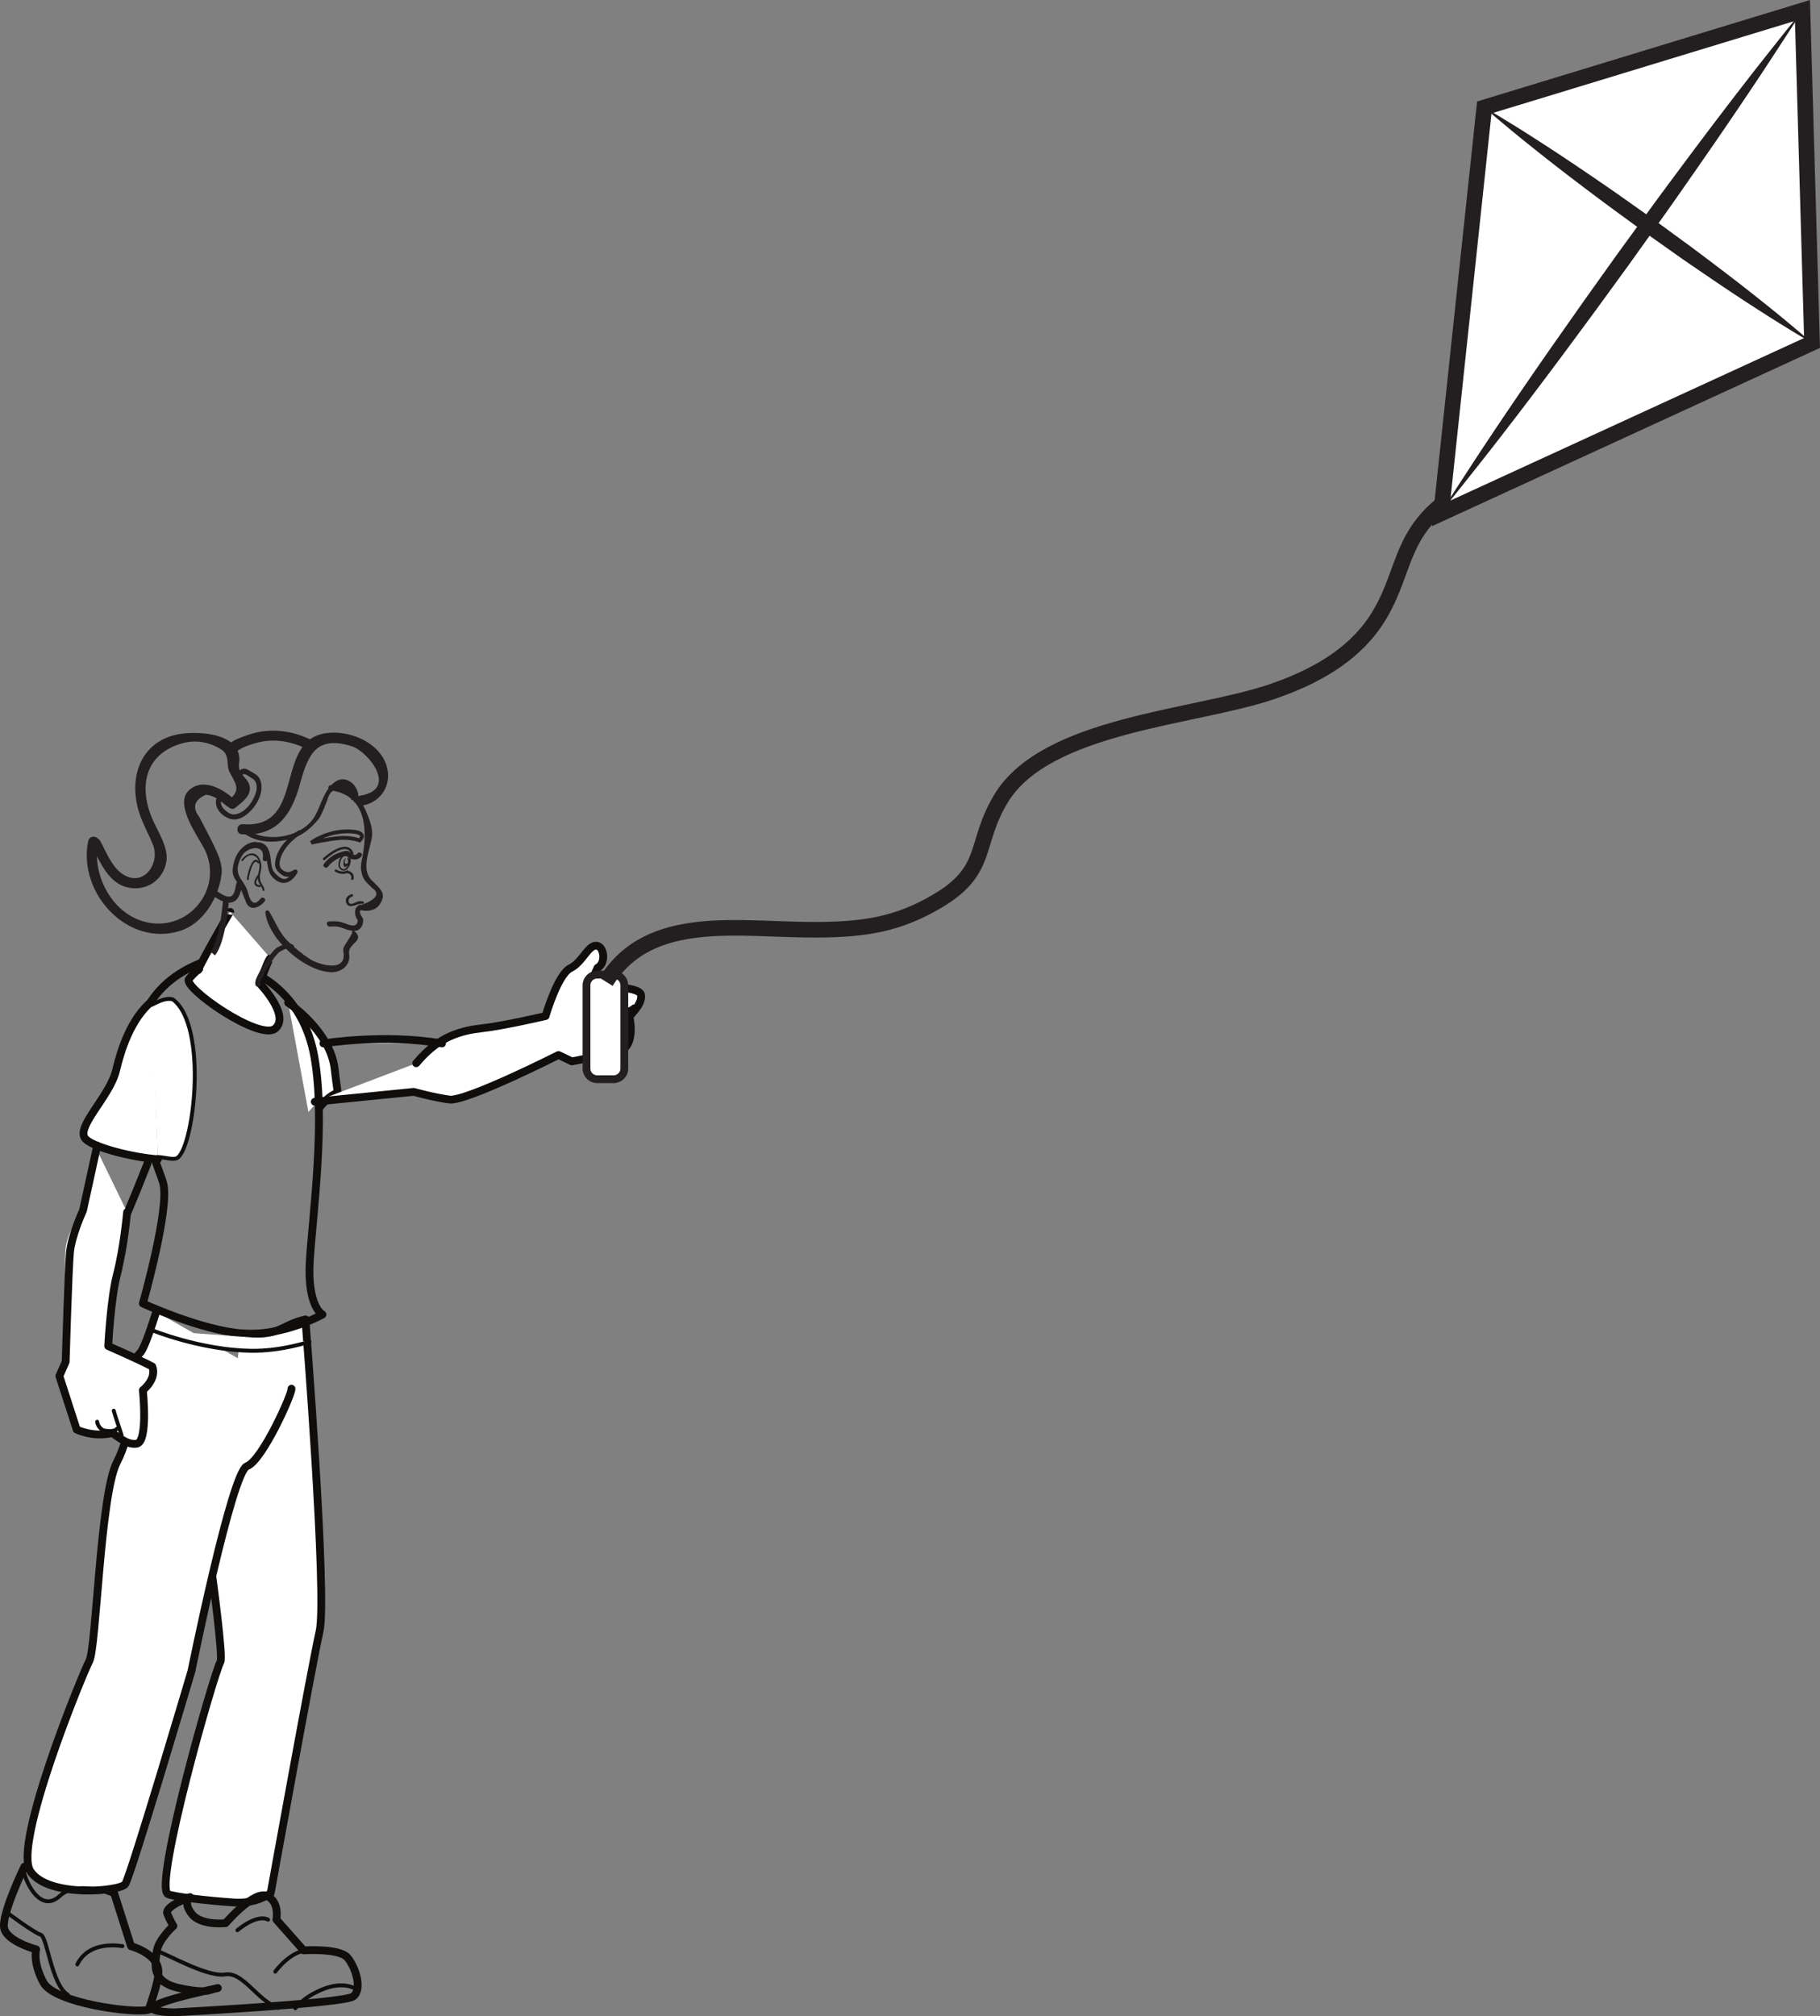 <?xml version="1.0" encoding="UTF-8"?>
<svg xmlns="http://www.w3.org/2000/svg" xmlns:xlink="http://www.w3.org/1999/xlink" width="233.247pt" height="258.382pt" viewBox="0 0 233.247 258.382" version="1.1">
<rect x="0" y="0" width="233.247" height="258.382" fill="#808080" stroke="none"/>
<defs>
<clipPath id="clip1">
  <path d="M 19 242 L 47 242 L 47 258.383 L 19 258.383 Z M 19 242 "/>
</clipPath>
<clipPath id="clip2">
  <path d="M 0 238 L 21 238 L 21 258.383 L 0 258.383 Z M 0 238 "/>
</clipPath>
<clipPath id="clip3">
  <path d="M 156 0 L 233.246 0 L 233.246 95 L 156 95 Z M 156 0 "/>
</clipPath>
</defs>
<g id="surface1">
<path style="fill-rule:nonzero;fill:rgb(100%,100%,100%);fill-opacity:1;stroke-width:1;stroke-linecap:round;stroke-linejoin:round;stroke:rgb(6.294%,5.768%,5.058%);stroke-opacity:1;stroke-miterlimit:4;" d="M -0.001 0 C -0.001 0 1.409 -10.32 1.038 -10.957 C 0.194 -12.383 -7.52 -39.543 -5.704 -40.707 C -5.216 -41.019 -0.548 -41.582 2.839 -41.793 C 5.745 -41.976 7.484 -40.582 7.484 -40.582 C 7.484 -40.582 12.73 -11.504 13.741 -7.062 C 14.753 -2.621 11.929 32.93 11.929 32.93 C 8.413 32.067 9.081 30.809 3.632 31.113 " transform="matrix(1,0,0,-1,27.212,202.008)"/>
<path style=" stroke:none;fill-rule:nonzero;fill:rgb(100%,100%,100%);fill-opacity:1;" d="M 36.934 128.504 C 36.934 128.504 42.379 132.133 42.898 137.059 C 43.418 141.98 42.379 139.004 39.527 142.504 "/>
<path style="fill:none;stroke-width:1;stroke-linecap:round;stroke-linejoin:round;stroke:rgb(6.294%,5.768%,5.058%);stroke-opacity:1;stroke-miterlimit:4;" d="M -0 -0.002 C -0 -0.002 5.445 -3.631 5.964 -8.556 C 6.484 -13.478 6.781 -10.01 3.933 -13.51 " transform="matrix(1,0,0,-1,36.934,128.502)"/>
<path style="fill-rule:nonzero;fill:rgb(100%,100%,100%);fill-opacity:1;stroke-width:1;stroke-linecap:round;stroke-linejoin:round;stroke:rgb(6.294%,5.768%,5.058%);stroke-opacity:1;stroke-miterlimit:4;" d="M 0.002 -0 L 12.693 1.269 C 12.693 1.269 15.115 0.574 17.244 0.285 C 19.369 -0.004 31.236 5.992 31.236 5.992 L 32.943 5.175 C 32.943 5.175 39.029 6.304 39.67 6.836 C 40.306 7.367 40.748 8.621 40.353 10.769 C 40.279 11.164 41.931 12.269 41.822 13.64 C 41.705 15.011 35.252 14.699 35.252 14.699 C 35.252 14.699 35.888 16.433 36.232 17.164 C 37.306 17.73 37.076 19.566 36.373 19.918 C 35.154 20.484 34.404 17.906 32.763 17.117 C 31.123 16.332 29.576 10.984 29.576 10.984 C 29.576 10.984 24.244 9.722 21.216 9.39 C 16.966 8.925 14.802 7.047 12.994 4.933 " transform="matrix(1,0,0,-1,40.342,141.187)"/>
<path style="fill-rule:nonzero;fill:rgb(100%,100%,100%);fill-opacity:1;stroke-width:0.5;stroke-linecap:round;stroke-linejoin:round;stroke:rgb(6.294%,5.768%,5.058%);stroke-opacity:1;stroke-miterlimit:4;" d="M -0.002 -0 C 0.393 0.07 2.678 0.16 3.522 0.945 " transform="matrix(1,0,0,-1,77.682,129.918)"/>
<path style="fill-rule:nonzero;fill:rgb(100%,100%,100%);fill-opacity:1;stroke-width:0.5;stroke-linecap:round;stroke-linejoin:round;stroke:rgb(6.294%,5.768%,5.058%);stroke-opacity:1;stroke-miterlimit:4;" d="M -0.002 0.001 C 0.584 0.091 1.373 0.364 1.373 0.364 C 1.373 0.364 2.107 1.696 1.643 2.087 " transform="matrix(1,0,0,-1,78.67,131.583)"/>
<path style="fill:none;stroke-width:1;stroke-linecap:round;stroke-linejoin:round;stroke:rgb(6.294%,5.768%,5.058%);stroke-opacity:1;stroke-miterlimit:4;" d="M -0.002 0.002 C -0.002 0.002 -2.627 -6.662 -3.029 -7.272 " transform="matrix(1,0,0,-1,18.916,149.068)"/>
<g clip-path="url(#clip1)" clip-rule="nonzero">
<path style="fill:none;stroke-width:1;stroke-linecap:round;stroke-linejoin:round;stroke:rgb(6.294%,5.768%,5.058%);stroke-opacity:1;stroke-miterlimit:4;" d="M 0.001 -0.001 C 0.001 -0.001 21.793 1.132 23.004 2.042 C 24.211 2.952 23.301 5.831 22.247 7.042 C 21.184 8.249 16.641 7.948 16.641 7.948 L 13.157 11.89 C 13.157 11.89 13.61 14.159 11.95 14.917 C 10.282 15.671 6.645 11.433 6.645 11.433 C 6.645 11.433 3.458 11.081 2.29 12.64 C 1.122 14.194 2.094 14.777 2.094 14.777 C 2.094 14.777 -1.21 13.609 -0.824 12.64 C -0.433 11.667 -0.042 11.081 -0.042 11.081 C -0.042 11.081 -1.988 9.331 -2.183 7.78 C -2.374 6.222 -2.96 3.89 0.735 3.109 C 4.426 2.331 4.426 2.913 5.598 3.109 C 6.762 3.308 -8.703 0.292 0.001 -0.001 Z M 0.001 -0.001 " transform="matrix(1,0,0,-1,22.265,257.882)"/>
</g>
<path style="fill:none;stroke-width:0.5;stroke-linecap:round;stroke-linejoin:round;stroke:rgb(6.294%,5.768%,5.058%);stroke-opacity:1;stroke-miterlimit:4;" d="M -0.001 0.001 C -0.001 0.001 2.421 2.118 3.937 1.361 " transform="matrix(1,0,0,-1,30.427,247.357)"/>
<path style="fill:none;stroke-width:0.5;stroke-linecap:round;stroke-linejoin:round;stroke:rgb(6.294%,5.768%,5.058%);stroke-opacity:1;stroke-miterlimit:4;" d="M 0.002 -0.001 C 0.002 -0.001 1.966 2.726 4.24 2.726 " transform="matrix(1,0,0,-1,35.272,252.659)"/>
<path style="fill-rule:nonzero;fill:rgb(100%,100%,100%);fill-opacity:1;stroke-width:1;stroke-linecap:round;stroke-linejoin:round;stroke:rgb(6.294%,5.768%,5.058%);stroke-opacity:1;stroke-miterlimit:4;" d="M -0 0.001 C 0.105 -0.632 -3.743 -9.214 -5.7 -9.921 C -7.653 -10.628 -12.817 -36.175 -12.817 -36.175 C -12.817 -36.175 -20.438 -61.932 -21.293 -63.46 C -21.829 -64.401 -31.149 -65.292 -33.454 -61.85 C -35.758 -58.405 -26.793 -36.569 -25.903 -34.874 C -25.016 -33.179 -24.504 -13.62 -22.399 -9.464 C -20.293 -5.304 -20.84 -2.401 -20.188 1.638 C -19.282 7.243 -20.137 0.943 -17.336 9.857 " transform="matrix(1,0,0,-1,37.356,177.962)"/>
<g clip-path="url(#clip2)" clip-rule="nonzero">
<path style="fill:none;stroke-width:1;stroke-linecap:round;stroke-linejoin:round;stroke:rgb(6.294%,5.768%,5.058%);stroke-opacity:1;stroke-miterlimit:4;" d="M -0.001 0.001 L 2.342 -7.366 C 2.342 -7.366 6.155 -8.37 5.835 -10.964 C 5.862 -11.925 4.651 -15.354 4.608 -15.503 C 2.71 -16.026 -7.486 -14.659 -8.892 -12.011 C -10.302 -9.362 -9.814 -7.772 -9.814 -7.772 C -9.814 -7.772 -13.482 -6.807 -13.908 -5.097 C -14.337 -3.382 -11.33 2.825 -11.33 2.825 " transform="matrix(1,0,0,-1,14.451,242.036)"/>
</g>
<path style="fill:none;stroke-width:0.5;stroke-linecap:round;stroke-linejoin:round;stroke:rgb(6.294%,5.768%,5.058%);stroke-opacity:1;stroke-miterlimit:4;" d="M -0.001 0.001 C -0.001 0.001 3.222 -2.409 4.093 -2.675 C 4.96 -2.936 5.452 -9.104 7.597 -10.393 " transform="matrix(1,0,0,-1,1.118,245.251)"/>
<path style="fill:none;stroke-width:0.5;stroke-linecap:round;stroke-linejoin:round;stroke:rgb(6.294%,5.768%,5.058%);stroke-opacity:1;stroke-miterlimit:4;" d="M 0 -0.002 C 0.582 -0.178 -4.101 1.096 -5.785 -2.353 " transform="matrix(1,0,0,-1,15.691,249.381)"/>
<path style="fill:none;stroke-width:0.5;stroke-linecap:round;stroke-linejoin:round;stroke:rgb(6.294%,5.768%,5.058%);stroke-opacity:1;stroke-miterlimit:4;" d="M 0 0 C 0 0 -4.684 2.223 -7.156 -0.031 C -9.633 -2.285 -11.437 1.754 -11.664 2.77 " transform="matrix(1,0,0,-1,14.809,242.938)"/>
<path style="fill:none;stroke-width:0.5;stroke-linecap:round;stroke-linejoin:round;stroke:rgb(6.294%,5.768%,5.058%);stroke-opacity:1;stroke-miterlimit:4;" d="M -0.001 0.001 C -0.001 0.001 -1.517 0.907 -4.091 -0.151 C -6.665 -1.21 -7.571 -2.577 -7.571 -2.577 " transform="matrix(1,0,0,-1,45.419,254.779)"/>
<path style="fill:none;stroke-width:1;stroke-linecap:round;stroke-linejoin:round;stroke:rgb(6.294%,5.768%,5.058%);stroke-opacity:1;stroke-miterlimit:4;" d="M -0.001 -0.001 C 6.663 -0.001 12.706 -4.204 14.12 -12.282 C 15.538 -20.36 13.937 -32.106 13.53 -38.165 C 13.128 -44.224 15.144 -45.231 15.144 -45.231 C 15.144 -45.231 10.097 -48.059 4.847 -47.653 C -0.403 -47.251 -7.876 -43.817 -7.876 -43.817 C -7.876 -43.817 -4.442 -31.704 -5.251 -28.474 C -6.059 -25.239 -15.751 -5.856 -0.001 -0.001 Z M -0.001 -0.001 " transform="matrix(1,0,0,-1,26.184,123.222)"/>
<path style="fill-rule:nonzero;fill:rgb(100%,100%,100%);fill-opacity:1;stroke-width:1;stroke-linecap:round;stroke-linejoin:round;stroke:rgb(6.294%,5.768%,5.058%);stroke-opacity:1;stroke-miterlimit:4;" d="M -0.002 -0.001 C -3.174 0.234 -7.959 1.433 -9.193 2.515 C -10.811 3.929 -6.17 7.964 -5.357 11.398 C -4.717 14.112 -3.439 18.062 -0.721 20.296 " transform="matrix(1,0,0,-1,20.236,148.554)"/>
<path style=" stroke:none;fill-rule:nonzero;fill:rgb(100%,100%,100%);fill-opacity:1;" d="M 12.656 147.855 L 10.637 155.129 C 10.637 155.129 8.617 157.75 8.414 159.973 C 8.215 162.195 8.414 174.512 8.414 174.512 L 7.609 176.332 L 9.828 183.195 C 9.828 183.195 11.871 184.203 14.23 183.668 C 14.664 183.566 15.984 185.215 17.5 185.012 C 19.016 184.812 18.309 178.148 18.309 178.148 C 18.309 178.148 20.125 176.734 19.52 175.117 C 17.801 174.211 13.867 172.492 13.867 172.492 C 13.867 172.492 13.664 167.039 15.082 164.215 C 16.496 161.387 16.289 155.328 16.289 155.328 "/>
<path style="fill:none;stroke-width:1;stroke-linecap:round;stroke-linejoin:round;stroke:rgb(6.294%,5.768%,5.058%);stroke-opacity:1;stroke-miterlimit:4;" d="M -0.001 0 L -1.818 -8.308 C -1.818 -8.308 -3.287 -11.476 -3.49 -13.699 C -3.693 -15.922 -4.04 -27.695 -4.04 -27.695 L -4.845 -29.515 L -2.626 -36.379 C -2.626 -36.379 -0.583 -37.387 1.776 -36.851 C 2.21 -36.75 3.53 -38.398 5.045 -38.195 C 6.561 -37.996 5.854 -31.332 5.854 -31.332 C 5.854 -31.332 7.67 -29.918 7.065 -28.301 C 5.35 -27.394 1.417 -25.676 1.417 -25.676 C 1.417 -25.676 1.725 -19.625 2.522 -16.562 C 3.428 -13.078 3.835 -8.512 3.835 -8.512 " transform="matrix(1,0,0,-1,12.454,146.817)"/>
<path style="fill-rule:nonzero;fill:rgb(100%,100%,100%);fill-opacity:1;stroke-width:0.5;stroke-linecap:round;stroke-linejoin:round;stroke:rgb(6.294%,5.768%,5.058%);stroke-opacity:1;stroke-miterlimit:4;" d="M 0.001 0 C 0.099 -0.402 1.009 -3.129 1.009 -3.129 " transform="matrix(1,0,0,-1,14.573,180.774)"/>
<path style="fill-rule:nonzero;fill:rgb(100%,100%,100%);fill-opacity:1;stroke-width:0.5;stroke-linecap:round;stroke-linejoin:round;stroke:rgb(6.294%,5.768%,5.058%);stroke-opacity:1;stroke-miterlimit:4;" d="M -0.001 -0.001 C 0.1 -0.809 0.807 -1.11 0.807 -1.11 C 0.807 -1.11 2.12 -1.415 2.522 -0.907 " transform="matrix(1,0,0,-1,12.454,182.187)"/>
<path style="fill-rule:nonzero;fill:rgb(100%,100%,100%);fill-opacity:1;stroke-width:0.5;stroke-linecap:round;stroke-linejoin:round;stroke:rgb(6.294%,5.768%,5.058%);stroke-opacity:1;stroke-miterlimit:4;" d="M 0.001 0.002 C 0.751 0.345 1.716 0.959 2.724 0.709 C 7.372 -2.729 5.353 -19.08 3.13 -19.686 C 2.61 -19.83 1.778 -19.557 0.806 -19.487 " transform="matrix(1,0,0,-1,19.421,128.775)"/>
<path style="fill-rule:nonzero;fill:rgb(100%,100%,100%);fill-opacity:1;stroke-width:1;stroke-linecap:butt;stroke-linejoin:round;stroke:rgb(6.294%,5.768%,5.058%);stroke-opacity:1;stroke-miterlimit:4;" d="M 0.001 0 C 0.095 0.379 -4.995 -8.73 -3.979 -7.308 C -3.979 -7.308 -4.378 -7.516 -5.284 -8.578 C -6.194 -9.637 3.802 -16.601 5.771 -14.937 C 7.735 -13.269 3.802 -9.183 3.802 -9.183 C 3.802 -9.183 4.86 -6 5.161 -5.926 " transform="matrix(1,0,0,-1,29.503,116.867)"/>
<path style="fill-rule:nonzero;fill:rgb(100%,100%,100%);fill-opacity:1;stroke-width:0.5;stroke-linecap:round;stroke-linejoin:round;stroke:rgb(6.294%,5.768%,5.058%);stroke-opacity:1;stroke-miterlimit:4;" d="M 0 -0.002 C 0 -0.002 1.125 0.483 1.406 1.139 " transform="matrix(1,0,0,-1,79.187,133.287)"/>
<path style=" stroke:none;fill-rule:nonzero;fill:rgb(100%,100%,100%);fill-opacity:1;" d="M 44.02 133.715 C 44.02 133.715 50.41 132.445 56.645 133.715 "/>
<path style="fill:none;stroke-width:1;stroke-linecap:round;stroke-linejoin:round;stroke:rgb(6.294%,5.768%,5.058%);stroke-opacity:1;stroke-miterlimit:4;" d="M 0.002 0.002 C 0.002 0.002 7.693 1.271 15.197 0.002 " transform="matrix(1,0,0,-1,41.448,133.716)"/>
<path style="fill:none;stroke-width:0.5;stroke-linecap:round;stroke-linejoin:round;stroke:rgb(6.294%,5.768%,5.058%);stroke-opacity:1;stroke-miterlimit:4;" d="M 0 0.001 C 0.582 0.001 6.223 -3.307 8.555 -2.917 C 10.891 -2.526 12.637 -6.225 15.363 -7.194 " transform="matrix(1,0,0,-1,20.277,250.103)"/>
<path style="fill-rule:nonzero;fill:rgb(100%,100%,100%);fill-opacity:1;stroke-width:0.5;stroke-linecap:round;stroke-linejoin:round;stroke:rgb(6.294%,5.768%,5.058%);stroke-opacity:1;stroke-miterlimit:4;" d="M -0 -0.002 C -0 -0.002 -3.579 -1.228 -7.516 -1.166 C -13.977 -1.064 -20.223 1.49 -20.223 1.49 " transform="matrix(1,0,0,-1,39.657,171.932)"/>
<path style=" stroke:none;fill-rule:nonzero;fill:rgb(13.73%,12.16%,12.549%);fill-opacity:1;" d="M 42.371 101.289 C 47.133 101.891 47.133 106.711 46.348 110.32 C 46.168 111.156 46.254 111.91 46.645 112.652 C 46.785 112.871 46.949 113.07 47.145 113.254 C 47.316 113.422 47.488 113.59 47.66 113.762 C 48.734 114.504 48.293 115.238 46.336 115.965 C 45.934 115.816 45.703 116.438 46.105 116.59 C 46.871 116.871 48.078 116.719 48.598 115.996 C 49.641 114.52 48.785 113.945 47.652 112.824 C 46.18 111.367 47.449 108.902 47.672 107.207 C 47.82 106.051 47.281 104.844 46.844 103.816 C 46.023 101.895 44.438 100.883 42.434 100.629 C 42.008 100.578 41.945 101.238 42.371 101.289 "/>
<path style=" stroke:none;fill-rule:nonzero;fill:rgb(13.73%,12.16%,12.549%);fill-opacity:1;" d="M 45.133 119.422 C 45.246 119.609 44.246 120.953 44.047 121.414 C 43.973 121.582 43.98 121.812 44.012 122 C 44.461 124.715 40.801 123.609 39.723 122.906 C 38.711 122.246 37.719 121.43 36.867 120.582 C 35.754 119.484 35.297 118.09 34.488 116.797 C 34.336 116.559 33.977 116.652 34.008 116.953 C 34.406 120.379 39.016 124.434 42.398 124.59 C 43.777 124.656 44.977 123.625 44.746 122.27 C 44.504 120.816 46.977 120.594 45.336 119.25 C 45.234 119.164 45.059 119.305 45.133 119.422 "/>
<path style=" stroke:none;fill-rule:nonzero;fill:rgb(13.73%,12.16%,12.549%);fill-opacity:1;" d="M 46.547 115.535 C 46.27 115.461 46.035 115.453 45.766 115.562 C 45.613 115.625 45.465 115.691 45.316 115.754 C 44.516 116.102 44.457 115.094 45.121 114.895 C 45.312 114.836 45.258 114.527 45.062 114.586 C 44.531 114.746 44.141 115.168 44.391 115.738 C 44.777 116.629 45.867 115.672 46.438 115.832 C 46.629 115.883 46.742 115.59 46.547 115.535 "/>
<path style=" stroke:none;fill-rule:nonzero;fill:rgb(13.73%,12.16%,12.549%);fill-opacity:1;" d="M 45.285 109.332 C 44.656 107.5 42.297 109.16 41.434 109.957 C 41.285 110.094 41.496 110.332 41.645 110.191 C 42.281 109.602 44.469 107.914 44.98 109.402 C 45.043 109.59 45.352 109.527 45.285 109.332 "/>
<path style=" stroke:none;fill-rule:nonzero;fill:rgb(13.73%,12.16%,12.549%);fill-opacity:1;" d="M 45.801 109.379 C 45.418 109.871 44.957 109.18 44.629 109.07 C 44.32 108.969 43.832 109.148 43.543 109.242 C 42.738 109.5 42.012 110.043 41.508 110.719 C 41.266 111.043 41.793 111.387 42.035 111.062 C 42.375 110.605 42.809 110.293 43.305 110.023 C 43.566 109.883 43.852 109.797 44.137 109.727 C 44.457 109.652 44.562 109.84 44.816 109.98 C 45.34 110.262 45.961 110.191 46.324 109.723 C 46.578 109.402 46.047 109.062 45.801 109.379 "/>
<path style=" stroke:none;fill-rule:nonzero;fill:rgb(13.73%,12.16%,12.549%);fill-opacity:1;" d="M 44.438 111.543 C 44.082 111.773 43.477 111.66 43.141 111.445 C 42.969 111.336 42.785 111.594 42.961 111.703 C 43.391 111.977 44.117 112.117 44.574 111.828 C 44.742 111.723 44.609 111.438 44.438 111.543 "/>
<path style=" stroke:none;fill-rule:nonzero;fill:rgb(13.73%,12.16%,12.549%);fill-opacity:1;" d="M 44.465 111.891 C 44.863 111.949 45.09 112.18 45.012 112.602 C 44.973 112.801 45.285 112.828 45.32 112.629 C 45.434 112.031 45.07 111.66 44.496 111.578 C 44.297 111.551 44.266 111.867 44.465 111.891 "/>
<path style=" stroke:none;fill-rule:nonzero;fill:rgb(13.73%,12.16%,12.549%);fill-opacity:1;" d="M 37.605 121.137 C 37.145 120.691 36.414 121.031 35.906 121.23 C 35.309 121.461 34.945 121.926 34.57 122.426 C 34.07 123.098 33.629 123.832 33.246 124.578 C 33.027 125.008 32.602 125.668 32.727 126.184 C 32.82 126.59 33.461 126.477 33.363 126.07 C 33.297 125.801 33.578 125.363 33.688 125.133 C 33.961 124.551 34.301 123.996 34.648 123.453 C 34.949 122.988 35.273 122.52 35.664 122.121 C 35.859 121.918 36.918 121.367 37.113 121.555 C 37.41 121.844 37.906 121.426 37.605 121.137 "/>
<path style=" stroke:none;fill-rule:nonzero;fill:rgb(13.73%,12.16%,12.549%);fill-opacity:1;" d="M 34.309 110.094 C 34.477 109.047 33.5 107.594 32.285 107.941 C 30.711 108.387 29.926 109.938 29.812 111.488 C 29.77 112.008 30.016 112.516 30.301 112.93 C 30.918 113.84 31.133 114.711 31.562 115.684 C 32.078 116.859 33.348 116.234 33.922 115.508 C 34.172 115.188 33.652 114.828 33.402 115.148 C 32.211 116.664 31.848 114.555 31.707 114.141 C 31.582 113.773 31.422 113.477 31.203 113.152 C 30.742 112.473 30.406 112 30.469 111.137 C 30.555 110.602 30.738 110.105 31.023 109.645 C 31.609 108.598 34.012 108.008 33.68 110.031 C 33.613 110.438 34.242 110.492 34.309 110.094 "/>
<path style=" stroke:none;fill-rule:nonzero;fill:rgb(13.73%,12.16%,12.549%);fill-opacity:1;" d="M 45.871 102.648 C 46.324 101.027 44.484 98.984 42.852 100.266 C 41.469 101.344 41.199 103.086 40.367 104.559 C 38.727 107.449 33.738 108.164 31.316 106.035 C 31.02 105.777 30.676 106.281 30.965 106.539 C 32.855 108.199 35.637 108.102 37.879 107.277 C 39.074 106.836 40.09 105.879 40.867 104.906 C 41.07 104.656 41.328 104.031 41.457 103.75 C 41.621 103.34 41.781 102.934 41.949 102.527 C 42.387 100.816 43.508 100.789 45.301 102.438 C 45.195 102.816 45.766 103.031 45.871 102.648 "/>
<path style=" stroke:none;fill-rule:nonzero;fill:rgb(13.73%,12.16%,12.549%);fill-opacity:1;" d="M 31.148 110.293 C 31.516 109.789 32.051 109.363 32.68 109.73 C 33.363 110.121 33.312 111.109 33.148 111.75 C 33.047 112.148 32.98 112.484 33.094 112.883 C 33.211 113.324 33.578 113.629 33.668 114.082 C 33.695 114.23 33.93 114.191 33.898 114.039 C 33.848 113.781 33.742 113.578 33.598 113.352 C 33.227 112.746 33.25 112.301 33.426 111.621 C 33.578 111.016 33.504 110.457 33.184 109.918 C 32.59 108.922 31.496 109.426 30.953 110.16 C 30.863 110.281 31.059 110.418 31.148 110.293 "/>
<path style=" stroke:none;fill-rule:nonzero;fill:rgb(13.73%,12.16%,12.549%);fill-opacity:1;" d="M 33.223 110.449 C 32.348 109.293 31.656 112.094 31.652 112.656 C 31.648 112.809 31.883 112.832 31.887 112.68 C 31.891 112.277 32.023 111.863 32.141 111.477 C 32.242 111.145 32.602 110.016 33.043 110.602 C 33.137 110.723 33.316 110.57 33.223 110.449 "/>
<path style=" stroke:none;fill-rule:nonzero;fill:rgb(13.73%,12.16%,12.549%);fill-opacity:1;" d="M 33.066 112.109 C 32.555 112.66 32.258 113.629 33.301 113.672 C 33.453 113.676 33.473 113.441 33.32 113.434 C 32.48 113.398 32.914 112.617 33.223 112.293 C 33.32 112.18 33.172 111.996 33.066 112.109 "/>
<path style=" stroke:none;fill-rule:nonzero;fill:rgb(13.73%,12.16%,12.549%);fill-opacity:1;" d="M 46.418 103.227 C 48.879 102.828 50.332 100.473 49.504 98.016 C 48.488 95.008 44.645 93.512 41.695 93.965 C 35.07 94.996 39.25 106.234 31.105 105.621 C 30.277 105.562 30.16 106.844 30.988 106.906 C 35.078 107.215 37.125 104.828 38.246 101.141 C 38.715 99.59 39 98.145 39.883 96.773 C 41.105 94.867 43.184 95.016 45.121 95.648 C 47.18 96.316 51.102 101.156 46.188 101.957 C 45.371 102.09 45.594 103.359 46.418 103.227 "/>
<path style=" stroke:none;fill-rule:nonzero;fill:rgb(13.73%,12.16%,12.549%);fill-opacity:1;" d="M 30.18 103.5 C 31.055 102.77 32.32 101.902 31.973 100.625 C 31.699 99.605 30.441 99.238 30.641 97.816 C 31.223 93.652 24.594 93.574 22.234 94.23 C 17.781 95.477 16.586 99.879 17.754 103.875 C 18.027 104.824 18.457 105.723 18.871 106.617 C 19.129 107.141 19.363 107.676 19.586 108.219 C 20.566 110.516 18.543 113.594 15.98 112.172 C 14.367 111.277 13.672 109.254 12.828 107.734 C 12.43 107.016 11.258 107.562 11.664 108.289 C 12.688 110.137 13.695 112.805 15.887 113.582 C 18.402 114.477 20.984 112.938 21.34 110.285 C 21.555 108.633 20.32 106.672 19.668 105.262 C 17.723 101.047 18.41 96.637 23.359 95.25 C 25.086 94.77 26.824 95.086 28.324 96.023 C 29.531 96.773 28.926 98.035 29.43 98.965 C 30.305 100.578 30.855 101.246 29.348 102.52 C 28.707 103.051 29.543 104.039 30.18 103.5 "/>
<path style=" stroke:none;fill-rule:nonzero;fill:rgb(13.73%,12.16%,12.549%);fill-opacity:1;" d="M 29.785 102.227 C 28.312 100.965 25.926 99.703 24.223 101.266 C 22.277 103.051 25.402 107.238 26.188 108.777 C 28.801 113.934 23.98 119.73 18.344 118.066 C 14.199 116.848 11.746 111.965 12.59 107.895 C 12.758 107.078 11.477 106.969 11.305 107.77 C 9.93 114.383 16.305 121.406 23.062 119.297 C 26.082 118.355 28.016 115.016 28.395 112.031 C 28.559 110.715 27.898 109.363 27.352 108.223 C 26.785 107.035 26.145 105.883 25.551 104.707 C 24.605 103.488 24.875 102.539 26.359 101.852 C 27.391 101.883 28.309 102.656 29.047 103.281 C 29.68 103.828 30.414 102.766 29.785 102.227 "/>
<path style=" stroke:none;fill-rule:nonzero;fill:rgb(13.73%,12.16%,12.549%);fill-opacity:1;" d="M 27.117 114.668 C 27.824 115.133 28.863 115.898 29.777 115.613 C 30.688 115.336 30.887 114.164 31.043 113.363 C 31.141 112.871 30.363 112.801 30.266 113.293 C 30.188 113.699 30.066 114.715 29.562 114.871 C 28.934 115.066 28.039 114.336 27.566 114.027 C 27.141 113.75 26.695 114.391 27.117 114.668 "/>
<path style=" stroke:none;fill-rule:nonzero;fill:rgb(13.73%,12.16%,12.549%);fill-opacity:1;" d="M 41.629 102.254 C 41.781 102.254 41.805 102.02 41.652 102.02 C 41.5 102.02 41.477 102.254 41.629 102.254 "/>
<path style=" stroke:none;fill-rule:nonzero;fill:rgb(13.73%,12.16%,12.549%);fill-opacity:1;" d="M 45.105 102.527 C 45.262 102.527 45.281 102.289 45.129 102.289 C 44.98 102.289 44.957 102.527 45.105 102.527 "/>
<path style="fill:none;stroke-width:0.488;stroke-linecap:butt;stroke-linejoin:miter;stroke:rgb(13.73%,12.16%,12.549%);stroke-opacity:1;stroke-miterlimit:4;" d="M 0 0 C 0 0 1.309 1.121 -1.48 1.153 C -4.266 1.172 -6.191 -0.293 -6.191 -0.293 C -6.191 -0.293 -3.871 0.211 -2.457 0.309 C -1.047 0.403 0 0 0 0 Z M 0 0 " transform="matrix(1,0,0,-1,46.082,107.692)"/>
<path style=" stroke:none;fill-rule:nonzero;fill:rgb(13.73%,12.16%,12.549%);fill-opacity:1;" d="M 46.02 115.992 C 45.219 116.379 45.449 117.582 45.996 118.082 C 45.953 117.98 45.906 117.879 45.859 117.777 C 45.863 118.922 45.004 118.637 44.234 118.332 C 43.5 118.039 42.945 118.031 42.152 118.086 C 41.727 118.117 41.848 118.766 42.27 118.738 C 43.012 118.688 43.457 118.734 44.133 119.008 C 44.59 119.191 45.059 119.312 45.555 119.277 C 46 119.246 46.301 118.902 46.445 118.512 C 46.527 118.289 46.594 117.887 46.488 117.668 C 46.391 117.457 45.852 116.809 46.301 116.59 C 46.688 116.406 46.406 115.805 46.02 115.992 "/>
<path style=" stroke:none;fill-rule:nonzero;fill:rgb(13.73%,12.16%,12.549%);fill-opacity:1;" d="M 38.234 106.445 C 36.828 107.336 35.387 108.855 35.25 110.602 C 35.195 111.316 35.648 111.812 36.215 112.172 C 36.805 112.547 37.438 112.254 37.984 111.973 C 37.867 111.832 37.746 111.691 37.629 111.547 C 37.43 111.879 37.25 112.152 36.965 112.418 C 36.336 113.012 35.617 112.277 35.211 111.852 C 34.766 111.383 34.754 110.602 34.684 110 C 34.57 109.051 34.305 108.191 33.293 107.945 C 32.934 107.859 32.73 108.395 33.094 108.484 C 34.555 108.836 33.953 111.191 34.773 112.223 C 35.918 113.656 37.238 113.32 38.098 111.879 C 38.234 111.645 38.012 111.316 37.738 111.453 C 37.223 111.723 36.906 111.934 36.285 111.539 C 35.645 111.133 35.805 110.398 36.008 109.82 C 36.422 108.648 37.457 107.613 38.48 106.957 C 38.789 106.766 38.547 106.246 38.234 106.445 "/>
<path style=" stroke:none;fill-rule:nonzero;fill:rgb(13.73%,12.16%,12.549%);fill-opacity:1;" d="M 39.965 94.859 C 37.41 93.57 34.531 93.223 31.793 94.172 C 31.188 94.383 28.465 95.219 29.039 96.363 C 29.414 97.105 30.582 96.555 30.207 95.812 C 30.527 96.449 29.965 96.449 30.852 95.957 C 31.562 95.566 32.348 95.324 33.129 95.133 C 35.336 94.59 37.527 95.066 39.516 96.07 C 40.262 96.445 40.699 95.23 39.965 94.859 "/>
<path style=" stroke:none;fill-rule:nonzero;fill:rgb(13.73%,12.16%,12.549%);fill-opacity:1;" d="M 30.723 99.59 C 31.258 98.949 31.473 99.227 32.043 99.578 C 32.484 99.859 32.75 99.992 32.863 100.531 C 33.027 101.34 32.578 102.234 32.152 102.887 C 31.703 103.57 31.023 104.188 30.203 104.348 C 29.801 104.422 29.43 104.27 29.113 104.039 C 28.422 103.543 28.008 102.855 28.582 102.133 C 28.84 101.816 28.32 101.453 28.062 101.77 C 27.094 102.988 28.062 104.422 29.398 104.906 C 30.641 105.355 31.871 104.309 32.566 103.402 C 33.309 102.434 33.852 100.961 33.277 99.793 C 32.984 99.211 32.309 98.984 31.789 98.656 C 31.141 98.25 30.613 98.738 30.203 99.223 C 29.941 99.539 30.461 99.898 30.723 99.59 "/>
<path style=" stroke:none;fill-rule:nonzero;fill:rgb(13.73%,12.16%,12.549%);fill-opacity:1;" d="M 44.512 109.891 C 44.445 109.871 44.816 110.617 44.418 110.684 C 44.02 110.754 44.195 110.137 44.336 110.02 C 44.477 109.906 44.02 110.07 44.02 110.441 C 44.023 110.812 43.984 111.027 44.207 111.09 C 44.43 111.148 44.902 110.648 44.852 110.402 C 44.805 110.152 44.754 109.961 44.512 109.891 "/>
<path style="fill:none;stroke-width:0.202;stroke-linecap:butt;stroke-linejoin:miter;stroke:rgb(13.73%,12.16%,12.549%);stroke-opacity:1;stroke-miterlimit:4;" d="M -0.001 -0 C 0.886 -0.434 0.136 -2.18 -0.583 -1.895 C -1.52 -1.516 -0.622 0.304 -0.001 -0 Z M -0.001 -0 " transform="matrix(1,0,0,-1,44.454,109.546)"/>
<path style="fill:none;stroke-width:0.75;stroke-linecap:butt;stroke-linejoin:miter;stroke:rgb(13.73%,12.16%,12.549%);stroke-opacity:1;stroke-miterlimit:4;" d="M 0.002 -0.002 C 0.002 -0.002 -0.385 -5.248 -1.698 -6.818 " transform="matrix(1,0,0,-1,28.959,115.373)"/>
<path style="fill-rule:nonzero;fill:rgb(100%,100%,100%);fill-opacity:1;stroke-width:1;stroke-linecap:butt;stroke-linejoin:miter;stroke:rgb(13.73%,12.16%,12.549%);stroke-opacity:1;stroke-miterlimit:10;" d="M 0.002 -0 C 0.002 -0.758 -0.616 -1.371 -1.373 -1.371 L -3.475 -1.371 C -4.233 -1.371 -4.846 -0.758 -4.846 -0 L -4.846 10.664 C -4.846 11.421 -4.233 12.035 -3.475 12.035 L -1.373 12.035 C -0.616 12.035 0.002 11.421 0.002 10.664 Z M 0.002 -0 " transform="matrix(1,0,0,-1,80.01,136.929)"/>
<path style=" stroke:none;fill-rule:nonzero;fill:rgb(100%,100%,100%);fill-opacity:1;" d="M 190.223 13.77 L 231 1.34 L 232.227 43.949 L 184.688 65.793 Z M 190.223 13.77 "/>
<g clip-path="url(#clip3)" clip-rule="nonzero">
<path style="fill:none;stroke-width:2;stroke-linecap:butt;stroke-linejoin:miter;stroke:rgb(13.73%,12.16%,12.549%);stroke-opacity:1;stroke-miterlimit:10;" d="M -0.001 -0.001 L 40.776 12.428 L 42.003 -30.181 L -5.537 -52.025 Z M -0.001 -0.001 " transform="matrix(1,0,0,-1,190.224,13.768)"/>
</g>
<path style=" stroke:none;fill-rule:nonzero;fill:rgb(13.73%,12.16%,12.549%);fill-opacity:1;" d="M 184.883 65.344 C 184.883 65.344 185.531 64.289 186.707 62.48 C 187.898 60.68 189.555 58.074 191.625 55.008 C 193.684 51.934 196.117 48.367 198.762 44.578 C 200.09 42.688 201.465 40.73 202.859 38.746 C 204.266 36.77 205.699 34.762 207.129 32.758 C 208.582 30.762 210.031 28.77 211.457 26.809 C 212.879 24.84 214.32 22.938 215.695 21.074 C 218.453 17.367 221.062 13.93 223.328 11.004 C 225.582 8.07 227.527 5.676 228.859 3.977 C 230.207 2.289 231 1.34 231 1.34 C 231 1.34 230.352 2.391 229.176 4.203 C 227.984 6.004 226.332 8.609 224.258 11.676 C 222.203 14.75 219.77 18.312 217.121 22.105 C 215.793 23.996 214.445 25.969 213.027 27.938 C 211.613 29.91 210.184 31.918 208.754 33.926 C 207.301 35.918 205.852 37.91 204.422 39.875 C 202.98 41.824 201.562 43.746 200.188 45.605 C 197.426 49.312 194.82 52.75 192.551 55.676 C 190.301 58.609 188.352 61.004 187.023 62.703 C 185.676 64.395 184.883 65.344 184.883 65.344 "/>
<path style=" stroke:none;fill-rule:nonzero;fill:rgb(13.73%,12.16%,12.549%);fill-opacity:1;" d="M 190.223 13.77 C 190.223 13.77 193.043 15.383 197.121 18.02 C 199.164 19.332 201.523 20.895 204.027 22.605 C 205.273 23.469 206.578 24.336 207.871 25.262 C 209.172 26.18 210.488 27.113 211.809 28.047 C 213.117 29 214.422 29.953 215.707 30.891 C 216.996 31.816 218.234 32.777 219.453 33.684 C 221.871 35.508 224.105 37.246 226 38.766 C 229.801 41.789 232.227 43.949 232.227 43.949 C 232.227 43.949 229.406 42.336 225.328 39.699 C 223.285 38.391 220.926 36.828 218.426 35.113 C 217.18 34.25 215.871 33.387 214.578 32.457 C 213.281 31.539 211.961 30.605 210.645 29.672 C 209.336 28.719 208.031 27.766 206.746 26.828 C 205.457 25.895 204.219 24.938 203 24.031 C 200.582 22.207 198.348 20.469 196.453 18.949 C 192.652 15.926 190.223 13.77 190.223 13.77 "/>
<path style="fill:none;stroke-width:2;stroke-linecap:butt;stroke-linejoin:miter;stroke:rgb(13.73%,12.16%,12.549%);stroke-opacity:1;stroke-miterlimit:10;" d="M 0.001 0 C -5.769 -4.504 -4.988 -9.488 -8.652 -15.039 C -11.781 -19.773 -16.937 -22.437 -22.003 -24.164 C -31.894 -27.535 -50.949 -28.324 -56.703 -37.851 C -60.242 -43.719 -58.14 -47.023 -64.863 -50.996 C -69.82 -53.922 -74.003 -54.609 -79.984 -54.668 C -90.148 -54.765 -101.706 -52.273 -107.331 -61.332 " transform="matrix(1,0,0,-1,184.995,64.477)"/>
</g>
</svg>

